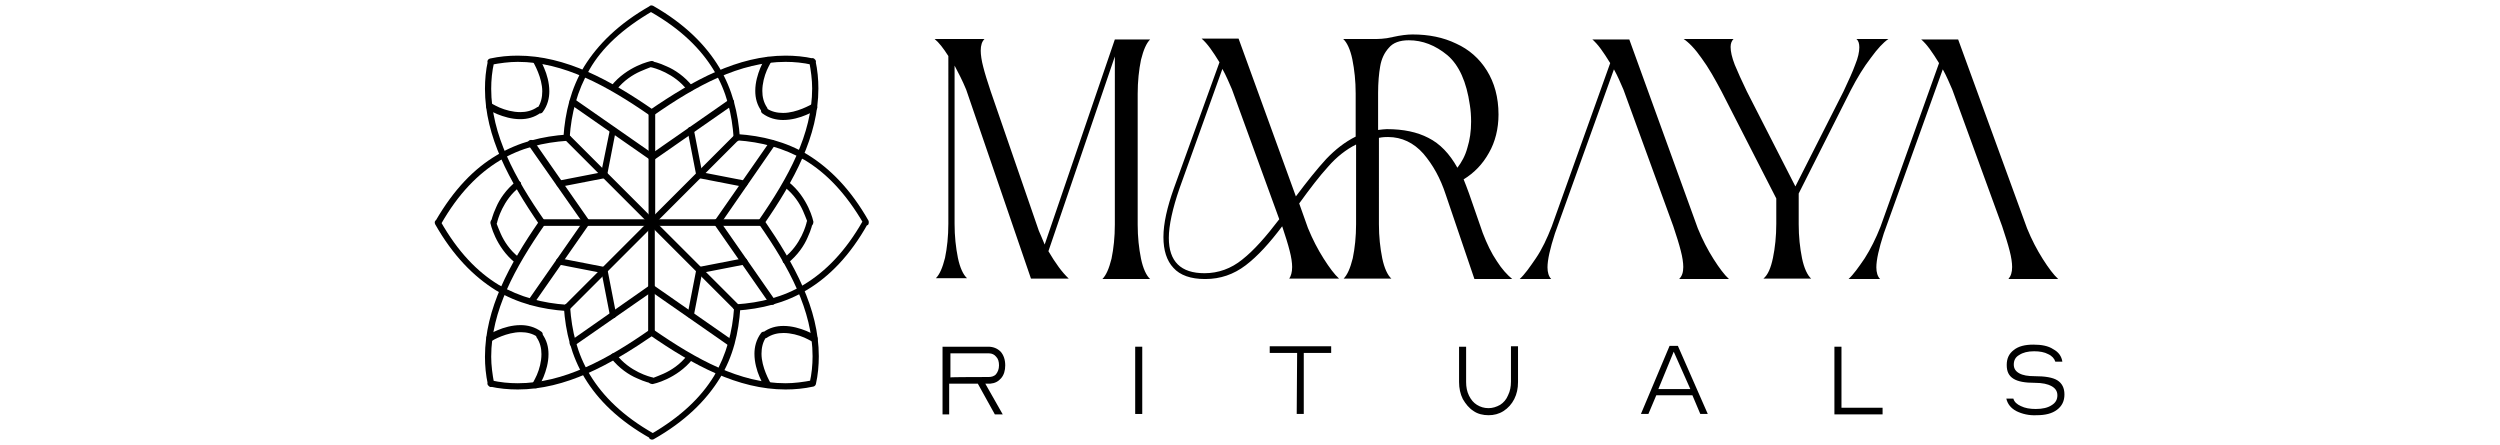 <svg xml:space="preserve" style="enable-background:new 0 0 602.1 107.2;" viewBox="0 0 602.1 107.2" y="0px" x="0px" xmlns:xlink="http://www.w3.org/1999/xlink" xmlns="http://www.w3.org/2000/svg" id="Layer_1" version="1.1">
<g>
	<g>
		<path d="M232.7,21.6c-0.9-2.2-1.9-4.1-2.8-5.8v38.1c0,3,0.3,5.7,0.8,8.2c0.5,2.4,1.3,4.1,2.2,4.9h-7.5c0.9-0.9,1.6-2.5,2.2-4.9
			c0.5-2.4,0.8-5.2,0.8-8.2V13.5c-1.2-1.9-2.3-3.3-3.3-4.1h12c-0.6,0.6-0.9,1.5-0.9,2.8c0,1,0.2,2.4,0.6,3.9c0.4,1.6,1,3.5,1.8,5.9
			l11.6,33.6c0.3,0.7,0.8,1.8,1.4,3.3l16.9-49.4h8.5c-0.9,0.9-1.6,2.5-2.2,4.9c-0.5,2.4-0.8,5.2-0.8,8.2v31.5c0,3,0.3,5.7,0.8,8.2
			c0.5,2.4,1.3,4.1,2.2,4.9h-11.5c0.9-0.9,1.6-2.5,2.2-4.9c0.5-2.4,0.8-5.2,0.8-8.2V13.6l-16,46.9c1.7,2.9,3.3,5.1,4.9,6.6h-9.1
			L232.7,21.6z"></path>
		<path d="M311.2,64.3c0-1-0.2-2.4-0.6-3.9c-0.4-1.6-1-3.5-1.8-5.9c-3,4-5.9,7.2-8.8,9.4c-2.9,2.2-6.1,3.3-9.7,3.3h-0.1
			c-3.4,0-6-0.9-7.6-2.7c-1.6-1.7-2.4-4.2-2.4-7.4c0-3.3,0.9-7.2,2.5-11.7l11-30.4c-1.6-2.6-2.9-4.5-4.3-5.7h8.9l13.8,38
			c2.7-3.6,5.1-6.6,7.3-9c2.2-2.3,4.5-4.1,7.1-5.4V22.5c0-3-0.3-5.7-0.8-8.2c-0.5-2.4-1.3-4.1-2.2-4.9h7.9c0.9,0,1.8-0.1,2.6-0.2
			c0.8-0.2,1.3-0.2,1.5-0.3c1.8-0.4,3.4-0.6,4.7-0.6c3.9,0,7.4,0.7,10.5,2.2c3.1,1.4,5.6,3.6,7.4,6.5c1.8,2.9,2.8,6.4,2.8,10.6
			c0,3.4-0.8,6.6-2.3,9.2c-1.5,2.7-3.5,4.8-6.1,6.4c0.4,0.9,0.8,2.1,1.3,3.4l3.3,9.5c1,2.6,2.1,4.9,3.4,6.8c1.2,1.9,2.5,3.3,3.7,4.3
			h-9.1l-6.9-20.3c-1.3-4-3.1-7.2-5.4-9.9c-2.3-2.6-5.2-4-8.5-4c-0.5,0-1.2,0-2.2,0.2V54c0,3,0.3,5.7,0.8,8.2
			c0.5,2.4,1.3,4.1,2.2,4.9h-11.5c0.9-0.9,1.6-2.5,2.2-4.9c0.5-2.4,0.8-5.2,0.8-8.2V34.8c-2.4,1.2-4.7,3-6.7,5.3
			c-2.1,2.3-4.4,5.3-7,8.9l2.1,5.9c1.1,2.7,2.4,5.2,3.8,7.4c1.4,2.2,2.6,3.8,3.7,4.8h-12C310.9,66.5,311.2,65.6,311.2,64.3z
			 M281.5,57.3c0,5.7,2.9,8.5,8.6,8.5c3.3,0,6.4-1.1,9.1-3.3c2.8-2.2,5.7-5.5,8.9-9.7l-11.4-31.3c-0.7-1.6-1.4-3.3-2.3-4.9
			l-10.3,28.7C282.4,50.2,281.5,54.3,281.5,57.3z M334,31.1c4,0,7.3,0.7,10,2.1c2.8,1.4,5.1,3.8,7,7.2c1-1.3,1.9-2.9,2.4-4.8
			c0.6-1.9,0.9-4,0.9-6.3c0-1.4-0.1-2.8-0.3-4c-0.8-5.6-2.6-9.6-5.4-12c-2.9-2.4-6-3.6-9.3-3.6c-2.2,0-3.8,0.6-4.8,1.8
			c-1.1,1.2-1.8,2.7-2.1,4.5c-0.3,1.7-0.5,3.9-0.5,6.4v8.9C332.8,31.2,333.5,31.1,334,31.1z"></path>
		<path d="M405.4,64.3c0-1-0.2-2.4-0.6-3.9c-0.4-1.6-1-3.5-1.8-5.9l-12-32.9c-0.7-1.6-1.4-3.3-2.3-4.9l-14.2,39.5
			c-1.2,3.7-1.8,6.4-1.8,8.2c0,1.2,0.3,2.2,0.9,2.8h-7.6c1.2-1.1,2.4-2.8,3.9-5s2.7-4.8,3.8-7.6l14.1-39.4c-1.6-2.6-2.9-4.5-4.3-5.7
			h8.9L408.9,55c1.1,2.7,2.4,5.2,3.8,7.4c1.4,2.2,2.6,3.8,3.7,4.8h-12C405.1,66.5,405.4,65.6,405.4,64.3z"></path>
		<path d="M427,62.1c0.5-2.4,0.8-5.2,0.8-8.2v-6.1L414.6,22c-1.6-3-3.1-5.7-4.8-8c-1.6-2.3-3.1-3.8-4.3-4.6h12
			c-0.4,0.4-0.7,1-0.7,1.9c0,1.1,0.3,2.5,1,4.3c0.7,1.7,1.7,3.9,2.9,6.4l11.7,22.9L444,22c1.2-2.6,2.2-4.7,2.8-6.4
			c0.7-1.7,1-3.1,1-4.2c0-0.9-0.2-1.6-0.7-2h7.7c-1.2,0.8-2.6,2.3-4.2,4.5c-1.7,2.2-3.3,4.8-4.9,7.9l-12.5,24.8V54
			c0,3,0.3,5.7,0.8,8.2c0.5,2.4,1.3,4.1,2.2,4.9h-11.5C425.8,66.2,426.5,64.5,427,62.1z"></path>
		<path d="M484.6,64.3c0-1-0.2-2.4-0.6-3.9c-0.4-1.6-1-3.5-1.8-5.9l-12-32.9c-0.7-1.6-1.4-3.3-2.3-4.9l-14.2,39.5
			c-1.2,3.7-1.8,6.4-1.8,8.2c0,1.2,0.3,2.2,0.9,2.8h-7.6c1.2-1.1,2.4-2.8,3.9-5c1.4-2.2,2.7-4.8,3.8-7.6L467,15.2
			c-1.6-2.6-2.9-4.5-4.3-5.7h8.9L488.2,55c1.1,2.7,2.4,5.2,3.8,7.4c1.4,2.2,2.6,3.8,3.7,4.8h-12C484.3,66.5,484.6,65.6,484.6,64.3z"></path>
	</g>
	<g>
		<path d="M227,83.5h11c1.2,0,2.2,0.4,3,1.2c0.7,0.8,1.1,1.9,1.1,3.3c0,1.2-0.3,2.3-1,3.1c-0.7,0.8-1.5,1.2-2.6,1.3l-1.2,0l4.2,7.4
			h-1.9l-4.1-7.4h-6.9v7.4H227V83.5z M238.1,90.8c0.7,0,1.4-0.2,1.8-0.7c0.4-0.5,0.7-1.2,0.7-2.1c0-0.9-0.2-1.6-0.7-2.1
			c-0.4-0.5-1-0.8-1.7-0.8h-9.3v5.8C228.8,90.8,238.1,90.8,238.1,90.8z"></path>
		<path d="M273.4,83.5h1.7v16.2h-1.7V83.5z"></path>
		<path d="M312.4,85h-6.6v-1.6h14.8V85H314v14.7h-1.7L312.4,85L312.4,85z"></path>
		<path d="M354.9,99c-1.1-0.7-1.9-1.7-2.6-2.9c-0.6-1.2-0.9-2.6-0.9-4.1v-8.5h1.7V92c0,1.2,0.2,2.3,0.7,3.3c0.5,1,1.1,1.7,1.9,2.2
			c0.8,0.5,1.7,0.8,2.8,0.8c1,0,1.9-0.3,2.8-0.8c0.8-0.5,1.5-1.3,1.9-2.3c0.5-1,0.7-2.1,0.7-3.3v-8.5h1.7V92c0,1.6-0.3,2.9-0.9,4.1
			c-0.6,1.2-1.5,2.2-2.6,2.9c-1.1,0.7-2.3,1-3.6,1S355.9,99.7,354.9,99z"></path>
		<path d="M402.1,83.3h2l7.2,16.4h-1.8l-1.9-4.5h-8.7l-1.9,4.5h-1.8L402.1,83.3z M407.1,93.7l-4-9l-3.7,9
			C399.4,93.7,407.1,93.7,407.1,93.7z"></path>
		<path d="M441.8,83.5h1.7v14.7h9.9v1.6h-11.6V83.5z"></path>
		<path d="M485.6,99c-1.3-0.7-2.1-1.7-2.4-3h1.7c0.2,0.8,0.9,1.4,1.8,1.8c1,0.5,2.2,0.7,3.6,0.7c1.6,0,2.9-0.3,3.8-0.9
			c1-0.6,1.4-1.4,1.4-2.4c0-1-0.5-1.7-1.4-2.2c-0.9-0.5-2.2-0.8-4-0.8c-2.4,0-4.1-0.3-5.2-1s-1.6-1.7-1.6-3.3c0-1.5,0.5-2.7,1.7-3.6
			c1.1-0.9,2.7-1.3,4.7-1.3c2,0,3.6,0.3,4.8,1.1c1.3,0.7,2,1.7,2.2,3h-1.7c-0.2-0.7-0.8-1.4-1.7-1.8c-0.9-0.5-2.1-0.7-3.4-0.7
			c-1.5,0-2.7,0.3-3.6,0.9c-0.9,0.5-1.3,1.3-1.3,2.3c0,0.9,0.4,1.6,1.3,2.1c0.9,0.5,2.1,0.7,3.7,0.7c2.5,0,4.4,0.3,5.5,1
			c1.1,0.7,1.7,1.8,1.7,3.4s-0.6,2.8-1.8,3.7s-2.8,1.3-4.9,1.3C488.7,100.1,487,99.7,485.6,99z"></path>
	</g>
	<g>
		<path d="M157.4,27.8c10.3-7.2,20.8-12.9,31.8-12.9c2.1,0,4.2,0.2,6.4,0.7c0.4,0.1,0.8-0.2,0.9-0.6c0.1-0.4-0.2-0.8-0.6-0.9
			c-2.2-0.5-4.5-0.7-6.7-0.7c-11.5,0-22.2,5.9-32.7,13.1c-0.3,0.2-0.4,0.7-0.2,1.1C156.6,28,157.1,28,157.4,27.8L157.4,27.8z
			 M184,54c7.2-10.4,13.1-21.2,13.1-32.7c0-2.2-0.2-4.4-0.7-6.7c-0.1-0.4-0.5-0.7-0.9-0.6c-0.4,0.1-0.7,0.5-0.6,0.9
			c0.4,2.1,0.7,4.3,0.7,6.4c0,11-5.7,21.4-12.9,31.8c-0.2,0.3-0.2,0.8,0.2,1.1C183.3,54.5,183.8,54.4,184,54L184,54z M131.2,53.2
			c-7.2-10.3-12.9-20.8-12.9-31.8c0-2.1,0.2-4.2,0.7-6.4c0.1-0.4-0.2-0.8-0.6-0.9c-0.4-0.1-0.8,0.2-0.9,0.6
			c-0.5,2.2-0.7,4.5-0.7,6.7c0,11.5,5.9,22.2,13.1,32.7c0.2,0.3,0.7,0.4,1.1,0.2C131.3,54,131.4,53.5,131.2,53.2L131.2,53.2z
			 M157.4,26.5c-10.4-7.2-21.2-13.1-32.7-13.1c-2.2,0-4.4,0.2-6.7,0.7c-0.4,0.1-0.7,0.5-0.6,0.9c0.1,0.4,0.5,0.7,0.9,0.6
			c2.1-0.4,4.3-0.7,6.4-0.7c11,0,21.4,5.7,31.8,12.9c0.3,0.2,0.8,0.2,1.1-0.2C157.9,27.3,157.8,26.8,157.4,26.5L157.4,26.5z
			 M156.5,79.4c-10.3,7.2-20.8,12.9-31.8,12.9c-2.1,0-4.2-0.2-6.4-0.7c-0.4-0.1-0.8,0.2-0.9,0.6c-0.1,0.4,0.2,0.8,0.6,0.9
			c2.2,0.5,4.5,0.7,6.7,0.7c11.5,0,22.2-5.9,32.7-13.1c0.3-0.2,0.4-0.7,0.2-1.1C157.4,79.2,156.9,79.2,156.5,79.4L156.5,79.4z
			 M129.9,53.2c-7.2,10.4-13.1,21.2-13.1,32.7c0,2.2,0.2,4.4,0.7,6.7c0.1,0.4,0.5,0.7,0.9,0.6c0.4-0.1,0.7-0.5,0.6-0.9
			c-0.4-2.1-0.7-4.3-0.7-6.4c0-11,5.7-21.4,12.9-31.8c0.2-0.3,0.2-0.8-0.2-1.1C130.6,52.7,130.2,52.8,129.9,53.2L129.9,53.2z
			 M182.8,54c7.2,10.3,12.9,20.8,12.9,31.8c0,2.1-0.2,4.2-0.7,6.4c-0.1,0.4,0.2,0.8,0.6,0.9c0.4,0.1,0.8-0.2,0.9-0.6
			c0.5-2.2,0.7-4.5,0.7-6.7c0-11.5-5.9-22.2-13.1-32.7c-0.2-0.3-0.7-0.4-1.1-0.2C182.6,53.2,182.6,53.7,182.8,54L182.8,54z
			 M156.5,80.7c10.4,7.2,21.2,13.1,32.7,13.1c2.2,0,4.4-0.2,6.7-0.7c0.4-0.1,0.7-0.5,0.6-0.9c-0.1-0.4-0.5-0.7-0.9-0.6
			c-2.1,0.4-4.3,0.7-6.4,0.7c-11,0-21.4-5.7-31.8-12.9c-0.3-0.2-0.8-0.2-1.1,0.2C156.1,79.9,156.2,80.4,156.5,80.7L156.5,80.7z"></path>
		<path d="M156.6,2.8c7.4,4.2,12.2,9,15.3,14.1c3.1,5.1,4.4,10.6,4.8,16.4c0,0.4,0.4,0.7,0.8,0.7c0.4,0,0.7-0.4,0.7-0.8
			c-0.4-5.9-1.8-11.7-5-17S165,5.8,157.3,1.4c-0.4-0.2-0.9-0.1-1,0.3C156.1,2.1,156.2,2.6,156.6,2.8L156.6,2.8z M209.2,53.2
			c-4.3-7.6-9.3-12.6-14.6-15.9c-5.3-3.2-11.1-4.6-17-5c-0.4,0-0.8,0.3-0.8,0.7c0,0.4,0.3,0.8,0.7,0.8c5.8,0.4,11.2,1.8,16.4,4.8
			c5.1,3.1,9.8,7.9,14.1,15.3c0.2,0.4,0.7,0.5,1,0.3C209.2,54.1,209.3,53.6,209.2,53.2L209.2,53.2z M106.2,54
			c4.2-7.4,9-12.2,14.1-15.3c5.1-3.1,10.6-4.4,16.4-4.8c0.4,0,0.7-0.4,0.7-0.8c0-0.4-0.4-0.7-0.8-0.7c-5.9,0.4-11.7,1.8-17,5
			c-5.4,3.2-10.3,8.2-14.7,15.8c-0.2,0.4-0.1,0.9,0.3,1C105.5,54.5,105.9,54.3,106.2,54L106.2,54z M156.6,1.4
			c-7.6,4.3-12.6,9.3-15.9,14.6c-3.2,5.3-4.6,11.1-5,17c0,0.4,0.3,0.8,0.7,0.8c0.4,0,0.8-0.3,0.8-0.7c0.4-5.8,1.8-11.2,4.8-16.4
			s7.9-9.8,15.3-14.1c0.4-0.2,0.5-0.7,0.3-1C157.4,1.4,156.9,1.2,156.6,1.4L156.6,1.4z M157.4,104.4c-7.4-4.2-12.2-9-15.3-14.1
			c-3.1-5.1-4.4-10.6-4.8-16.4c0-0.4-0.4-0.7-0.8-0.7c-0.4,0-0.7,0.4-0.7,0.8c0.4,5.9,1.8,11.7,5,17s8.2,10.3,15.9,14.6
			c0.4,0.2,0.9,0.1,1-0.3C157.9,105.1,157.8,104.6,157.4,104.4L157.4,104.4z M104.8,54c4.3,7.6,9.3,12.6,14.6,15.9
			c5.3,3.2,11.1,4.6,17,5c0.4,0,0.8-0.3,0.8-0.7c0-0.4-0.3-0.8-0.7-0.8c-5.8-0.4-11.2-1.8-16.4-4.8c-5.1-3.1-9.8-7.9-14-15.3
			c-0.2-0.4-0.7-0.5-1-0.3C104.7,53.1,104.6,53.6,104.8,54L104.8,54z M207.8,53.2c-4.2,7.4-9,12.2-14.1,15.3
			c-5.1,3.1-10.6,4.4-16.4,4.8c-0.4,0-0.7,0.4-0.7,0.8c0,0.4,0.4,0.7,0.8,0.7c5.9-0.4,11.7-1.8,17-5c5.3-3.2,10.3-8.2,14.6-15.9
			c0.2-0.4,0.1-0.9-0.3-1C208.5,52.7,208,52.9,207.8,53.2L207.8,53.2z M157.4,105.8c7.6-4.3,12.6-9.3,15.9-14.6s4.6-11.1,5-17
			c0-0.4-0.3-0.8-0.7-0.8c-0.4,0-0.8,0.3-0.8,0.7c-0.4,5.8-1.8,11.2-4.8,16.4c-3.1,5.1-7.9,9.8-15.3,14.1c-0.4,0.2-0.5,0.7-0.3,1
			C156.6,105.8,157,106,157.4,105.8L157.4,105.8z"></path>
		<path d="M184.3,14c0,0-0.6,1-1.2,2.4c-0.6,1.5-1.2,3.4-1.2,5.5c0,1.7,0.4,3.4,1.6,5c0.2,0.3,0.7,0.4,1.1,0.2
			c0.3-0.2,0.4-0.7,0.2-1.1c-0.9-1.3-1.2-2.7-1.2-4.1c0-1.8,0.5-3.6,1.1-5c0.3-0.7,0.6-1.2,0.8-1.6c0.1-0.2,0.2-0.3,0.2-0.4l0.1-0.1
			l0,0c0.2-0.3,0.1-0.8-0.2-1C185,13.6,184.5,13.7,184.3,14L184.3,14z M195.7,25L195.7,25c-0.4,0.2-3.8,2.2-7.1,2.2
			c-1.4,0-2.9-0.3-4.1-1.2c-0.3-0.2-0.8-0.2-1.1,0.2c-0.2,0.3-0.2,0.8,0.2,1.1c1.6,1.2,3.4,1.6,5,1.6c2.1,0,4.1-0.6,5.5-1.2
			c1.5-0.6,2.4-1.2,2.4-1.2c0.3-0.2,0.5-0.7,0.2-1C196.6,24.9,196.1,24.7,195.7,25L195.7,25z M117.4,26.3c0,0,1,0.6,2.4,1.2
			c1.5,0.6,3.4,1.2,5.5,1.2c1.7,0,3.4-0.4,5-1.6c0.3-0.2,0.4-0.7,0.2-1.1c-0.2-0.3-0.7-0.4-1.1-0.2c-1.3,0.9-2.7,1.2-4.1,1.2
			c-1.8,0-3.6-0.5-5-1.1c-0.7-0.3-1.2-0.6-1.6-0.8c-0.2-0.1-0.3-0.2-0.4-0.2l-0.1-0.1l0,0c-0.3-0.2-0.8-0.1-1,0.2
			C117,25.6,117.1,26.1,117.4,26.3L117.4,26.3z M128.4,14.9L128.4,14.9c0.2,0.4,2.2,3.8,2.2,7.1c0,1.4-0.3,2.9-1.2,4.1
			c-0.2,0.3-0.2,0.8,0.2,1.1c0.3,0.2,0.8,0.2,1.1-0.2c1.2-1.6,1.6-3.4,1.6-5c0-2.1-0.6-4.1-1.2-5.5c-0.6-1.5-1.2-2.4-1.2-2.4
			c-0.2-0.3-0.7-0.5-1-0.2C128.3,14,128.2,14.5,128.4,14.9L128.4,14.9z M129.7,93.2c0,0,0.6-1,1.2-2.4c0.6-1.5,1.2-3.4,1.2-5.5
			c0-1.7-0.4-3.4-1.6-5c-0.2-0.3-0.7-0.4-1.1-0.2c-0.3,0.2-0.4,0.7-0.2,1.1c0.9,1.3,1.2,2.7,1.2,4.1c0,1.8-0.5,3.6-1.1,5
			c-0.3,0.7-0.6,1.2-0.8,1.6c-0.1,0.2-0.2,0.3-0.2,0.4l-0.1,0.1l0,0c-0.2,0.3-0.1,0.8,0.2,1C129,93.6,129.5,93.5,129.7,93.2
			L129.7,93.2z M118.3,82.2L118.3,82.2c0.4-0.3,3.8-2.2,7.1-2.2c1.4,0,2.9,0.3,4.1,1.2c0.3,0.2,0.8,0.2,1.1-0.2
			c0.2-0.3,0.2-0.8-0.2-1.1c-1.6-1.2-3.4-1.6-5-1.6c-2.1,0-4.1,0.6-5.5,1.2c-1.5,0.6-2.4,1.2-2.4,1.2c-0.3,0.2-0.5,0.7-0.2,1
			S117.9,82.4,118.3,82.2L118.3,82.2z M196.6,80.9c0,0-1-0.6-2.4-1.2c-1.5-0.6-3.4-1.2-5.5-1.2c-1.7,0-3.4,0.4-5,1.6
			c-0.3,0.2-0.4,0.7-0.2,1.1c0.2,0.3,0.7,0.4,1.1,0.2c1.3-0.9,2.7-1.2,4.1-1.2c1.8,0,3.6,0.5,5,1.1c0.7,0.3,1.2,0.6,1.6,0.8
			c0.2,0.1,0.3,0.2,0.4,0.2l0.1,0.1l0,0c0.3,0.2,0.8,0.1,1-0.2C197,81.6,196.9,81.1,196.6,80.9L196.6,80.9z M185.6,92.3L185.6,92.3
			c-0.2-0.4-2.2-3.8-2.2-7.1c0-1.4,0.3-2.9,1.2-4.1c0.2-0.3,0.2-0.8-0.2-1.1c-0.3-0.2-0.8-0.2-1.1,0.2c-1.2,1.6-1.6,3.4-1.6,5
			c0,2.1,0.6,4.1,1.2,5.5s1.2,2.4,1.2,2.4c0.2,0.3,0.7,0.5,1,0.2C185.7,93.2,185.8,92.7,185.6,92.3L185.6,92.3z"></path>
		<path d="M156.8,16.2L156.8,16.2c0.6,0.1,5.6,1.4,8.7,5.5c0.3,0.3,0.7,0.4,1.1,0.2c0.3-0.3,0.4-0.7,0.2-1.1c-1.9-2.4-4.3-4-6.2-4.8
			c-1.9-0.9-3.4-1.2-3.4-1.2c-0.4-0.1-0.8,0.2-0.9,0.6C156.2,15.8,156.4,16.1,156.8,16.2L156.8,16.2z M195.9,53.4
			c0,0-0.3-1.5-1.2-3.4c-0.9-1.9-2.4-4.3-4.8-6.2c-0.3-0.3-0.8-0.2-1.1,0.2c-0.3,0.3-0.2,0.8,0.2,1.1c2.2,1.7,3.6,3.9,4.4,5.7
			c0.4,0.9,0.7,1.7,0.9,2.2c0.1,0.3,0.2,0.5,0.2,0.7l0,0.2v0c0.1,0.4,0.5,0.7,0.9,0.6C195.7,54.2,195.9,53.9,195.9,53.4L195.9,53.4z
			 M119.7,53.7L119.7,53.7c0.1-0.6,1.4-5.6,5.5-8.7c0.3-0.3,0.4-0.7,0.2-1.1c-0.3-0.3-0.7-0.4-1.1-0.2c-2.4,1.9-4,4.3-4.8,6.2
			c-0.9,1.9-1.2,3.4-1.2,3.4c-0.1,0.4,0.2,0.8,0.6,0.9C119.2,54.4,119.5,54.2,119.7,53.7L119.7,53.7z M156.8,14.7
			c0,0-1.5,0.3-3.4,1.2c-1.9,0.9-4.3,2.4-6.2,4.8c-0.3,0.3-0.2,0.8,0.2,1.1c0.3,0.3,0.8,0.2,1.1-0.2c1.7-2.2,3.9-3.6,5.7-4.4
			c0.9-0.4,1.7-0.7,2.2-0.9c0.3-0.1,0.5-0.2,0.7-0.2l0.2,0h0c0.4-0.1,0.7-0.5,0.6-0.9C157.6,14.9,157.3,14.6,156.8,14.7L156.8,14.7z
			 M157.2,90.9L157.2,90.9c-0.6-0.1-5.6-1.4-8.7-5.5c-0.3-0.3-0.7-0.4-1.1-0.2c-0.3,0.3-0.4,0.7-0.2,1.1c1.9,2.4,4.3,4,6.2,4.8
			c1.9,0.9,3.4,1.2,3.4,1.2c0.4,0.1,0.8-0.2,0.9-0.6C157.8,91.4,157.6,91,157.2,90.9L157.2,90.9z M118.1,53.7c0,0,0.3,1.5,1.2,3.4
			c0.9,1.9,2.4,4.3,4.8,6.2c0.3,0.3,0.8,0.2,1.1-0.2c0.3-0.3,0.2-0.8-0.2-1.1c-2.2-1.7-3.6-3.9-4.4-5.7c-0.4-0.9-0.7-1.7-0.9-2.2
			c-0.1-0.3-0.2-0.5-0.2-0.7v-0.1v0c-0.1-0.4-0.5-0.7-0.9-0.6C118.3,52.9,118.1,53.3,118.1,53.7L118.1,53.7z M194.3,53.4L194.3,53.4
			c-0.1,0.6-1.4,5.6-5.5,8.7c-0.3,0.3-0.4,0.7-0.2,1.1c0.3,0.3,0.7,0.4,1.1,0.2c2.4-1.9,4-4.3,4.8-6.2c0.9-1.9,1.2-3.4,1.2-3.4
			c0.1-0.4-0.2-0.8-0.6-0.9C194.9,52.7,194.4,53,194.3,53.4L194.3,53.4z M157.2,92.5c0,0,1.5-0.3,3.4-1.2c1.9-0.9,4.3-2.4,6.2-4.8
			c0.3-0.3,0.2-0.8-0.2-1.1s-0.8-0.2-1.1,0.2c-1.7,2.2-3.9,3.6-5.7,4.4c-0.9,0.4-1.7,0.7-2.2,0.9c-0.3,0.1-0.5,0.2-0.7,0.2l-0.2,0h0
			c-0.4,0.1-0.7,0.5-0.6,0.9C156.3,92.3,156.8,92.5,157.2,92.5L157.2,92.5z"></path>
		<path d="M176.9,32.5L156.4,53c-0.3,0.3-0.3,0.8,0,1.1c0.3,0.3,0.8,0.3,1.1,0L178,33.6c0.3-0.3,0.3-0.8,0-1.1
			C177.7,32.3,177.3,32.3,176.9,32.5z M176.9,32.5L156.4,53c-0.3,0.3-0.3,0.8,0,1.1c0.3,0.3,0.8,0.3,1.1,0L178,33.6
			c0.3-0.3,0.3-0.8,0-1.1C177.7,32.3,177.3,32.3,176.9,32.5z M136,33.6l20.5,20.5c0.3,0.3,0.8,0.3,1.1,0c0.3-0.3,0.3-0.8,0-1.1
			l-20.5-20.5c-0.3-0.3-0.8-0.3-1.1,0C135.7,32.8,135.7,33.3,136,33.6z M136,33.6l20.5,20.5c0.3,0.3,0.8,0.3,1.1,0
			c0.3-0.3,0.3-0.8,0-1.1l-20.5-20.5c-0.3-0.3-0.8-0.3-1.1,0C135.7,32.8,135.7,33.3,136,33.6z M137.1,74.6l20.5-20.5
			c0.3-0.3,0.3-0.8,0-1.1c-0.3-0.3-0.8-0.3-1.1,0L136,73.5c-0.3,0.3-0.3,0.8,0,1.1C136.2,74.9,136.8,74.9,137.1,74.6z M137.1,74.6
			l20.5-20.5c0.3-0.3,0.3-0.8,0-1.1c-0.3-0.3-0.8-0.3-1.1,0L136,73.5c-0.3,0.3-0.3,0.8,0,1.1C136.2,74.9,136.8,74.9,137.1,74.6z
			 M178,73.5L157.5,53c-0.3-0.3-0.8-0.3-1.1,0c-0.3,0.3-0.3,0.8,0,1.1l20.5,20.5c0.3,0.3,0.8,0.3,1.1,0
			C178.3,74.3,178.3,73.8,178,73.5z M178,73.5L157.5,53c-0.3-0.3-0.8-0.3-1.1,0c-0.3,0.3-0.3,0.8,0,1.1l20.5,20.5
			c0.3,0.3,0.8,0.3,1.1,0C178.3,74.3,178.3,73.8,178,73.5z"></path>
		<path d="M156.2,27.1v26.4c0,0.4,0.3,0.8,0.8,0.8c0.4,0,0.8-0.3,0.8-0.8V27.1c0-0.4-0.3-0.8-0.8-0.8
			C156.6,26.4,156.2,26.7,156.2,27.1z M183.4,52.8H157c-0.4,0-0.8,0.3-0.8,0.8c0,0.4,0.3,0.8,0.8,0.8h26.4c0.4,0,0.8-0.3,0.8-0.8
			C184.2,53.2,183.8,52.8,183.4,52.8z M130.5,54.4H157c0.4,0,0.8-0.3,0.8-0.8c0-0.4-0.3-0.8-0.8-0.8h-26.4c-0.4,0-0.8,0.3-0.8,0.8
			C129.8,54,130.1,54.4,130.5,54.4z M156.2,27.1v26.4c0,0.4,0.3,0.8,0.8,0.8c0.4,0,0.8-0.3,0.8-0.8V27.1c0-0.4-0.3-0.8-0.8-0.8
			C156.6,26.4,156.2,26.7,156.2,27.1z M157.7,80.1V53.6c0-0.4-0.3-0.8-0.8-0.8c-0.4,0-0.8,0.3-0.8,0.8v26.4c0,0.4,0.3,0.8,0.8,0.8
			C157.4,80.8,157.7,80.5,157.7,80.1z M130.5,54.4H157c0.4,0,0.8-0.3,0.8-0.8c0-0.4-0.3-0.8-0.8-0.8h-26.4c-0.4,0-0.8,0.3-0.8,0.8
			C129.8,54,130.1,54.4,130.5,54.4z M183.4,52.8H157c-0.4,0-0.8,0.3-0.8,0.8c0,0.4,0.3,0.8,0.8,0.8h26.4c0.4,0,0.8-0.3,0.8-0.8
			C184.2,53.2,183.8,52.8,183.4,52.8z M157.7,80.1V53.6c0-0.4-0.3-0.8-0.8-0.8c-0.4,0-0.8,0.3-0.8,0.8v26.4c0,0.4,0.3,0.8,0.8,0.8
			C157.4,80.8,157.7,80.5,157.7,80.1z"></path>
		<path d="M175.6,24l-19.1,13.3c-0.3,0.2-0.4,0.7-0.2,1.1c0.2,0.3,0.7,0.4,1.1,0.2l19.1-13.3c0.3-0.2,0.4-0.7,0.2-1.1
			C176.4,23.8,175.9,23.7,175.6,24z M185.4,34.1l-13.3,19.1c-0.2,0.3-0.2,0.8,0.2,1.1c0.3,0.2,0.8,0.2,1.1-0.2L186.6,35
			c0.2-0.3,0.2-0.8-0.2-1.1C186.1,33.7,185.6,33.8,185.4,34.1z M127.3,35L140.6,54c0.2,0.3,0.7,0.4,1.1,0.2c0.3-0.2,0.4-0.7,0.2-1.1
			l-13.3-19.1c-0.2-0.3-0.7-0.4-1.1-0.2S127.1,34.6,127.3,35z M137.5,25.2l19.1,13.3c0.3,0.2,0.8,0.2,1.1-0.2
			c0.2-0.3,0.2-0.8-0.2-1.1l-19.1-13.3c-0.3-0.2-0.8-0.2-1.1,0.2C137.1,24.5,137.1,24.9,137.5,25.2z M138.4,83.2L157.4,70
			c0.3-0.2,0.4-0.7,0.2-1.1c-0.2-0.3-0.7-0.4-1.1-0.2L137.5,82c-0.3,0.2-0.4,0.7-0.2,1.1C137.6,83.4,138,83.5,138.4,83.2z
			 M128.6,73.1L141.9,54c0.2-0.3,0.2-0.8-0.2-1.1c-0.3-0.2-0.8-0.2-1.1,0.2l-13.3,19.1c-0.2,0.3-0.2,0.8,0.2,1.1
			C127.9,73.5,128.4,73.4,128.6,73.1z M186.6,72.2l-13.3-19.1c-0.2-0.3-0.7-0.4-1.1-0.2c-0.3,0.2-0.4,0.7-0.2,1.1l13.3,19.1
			c0.2,0.3,0.7,0.4,1.1,0.2C186.8,73,186.9,72.5,186.6,72.2z M176.5,82l-19.1-13.3c-0.3-0.2-0.8-0.2-1.1,0.2
			c-0.2,0.3-0.2,0.8,0.2,1.1l19.1,13.3c0.3,0.2,0.8,0.2,1.1-0.2C176.9,82.7,176.8,82.2,176.5,82z"></path>
		<path d="M165.6,31.5l2.1,10.8c0.1,0.4,0.5,0.7,0.9,0.6c0.4-0.1,0.7-0.5,0.6-0.9l-2.1-10.8c-0.1-0.4-0.5-0.7-0.9-0.6
			C165.8,30.6,165.5,31.1,165.6,31.5z M179.4,43.5l-10.8-2.1c-0.4-0.1-0.8,0.2-0.9,0.6c-0.1,0.4,0.2,0.8,0.6,0.9l10.8,2.1
			c0.4,0.1,0.8-0.2,0.9-0.6C180.1,44,179.8,43.5,179.4,43.5z M134.9,45l10.8-2.1c0.4-0.1,0.7-0.5,0.6-0.9c-0.1-0.4-0.5-0.7-0.9-0.6
			l-10.8,2.1c-0.4,0.1-0.7,0.5-0.6,0.9C134.1,44.8,134.5,45.1,134.9,45z M146.9,31.2L144.7,42c-0.1,0.4,0.2,0.8,0.6,0.9
			c0.4,0.1,0.8-0.2,0.9-0.6l2.1-10.8c0.1-0.4-0.2-0.8-0.6-0.9C147.4,30.5,147,30.8,146.9,31.2z M148.4,75.7l-2.1-10.8
			c-0.1-0.4-0.5-0.7-0.9-0.6c-0.4,0.1-0.7,0.5-0.6,0.9l2.1,10.8c0.1,0.4,0.5,0.7,0.9,0.6C148.2,76.6,148.5,76.1,148.4,75.7z
			 M134.5,63.7l10.8,2.1c0.4,0.1,0.8-0.2,0.9-0.6c0.1-0.4-0.2-0.8-0.6-0.9l-10.8-2.1c-0.4-0.1-0.8,0.2-0.9,0.6
			C133.9,63.2,134.2,63.7,134.5,63.7z M179.1,62.2l-10.8,2.1c-0.4,0.1-0.7,0.5-0.6,0.9c0.1,0.4,0.5,0.7,0.9,0.6l10.8-2.1
			c0.4-0.1,0.7-0.5,0.6-0.9C179.9,62.4,179.5,62.1,179.1,62.2z M167.1,76l2.1-10.8c0.1-0.4-0.2-0.8-0.6-0.9
			c-0.4-0.1-0.8,0.2-0.9,0.6l-2.1,10.8c-0.1,0.4,0.2,0.8,0.6,0.9C166.6,76.7,167,76.4,167.1,76z"></path>
	</g>
</g>
</svg>
